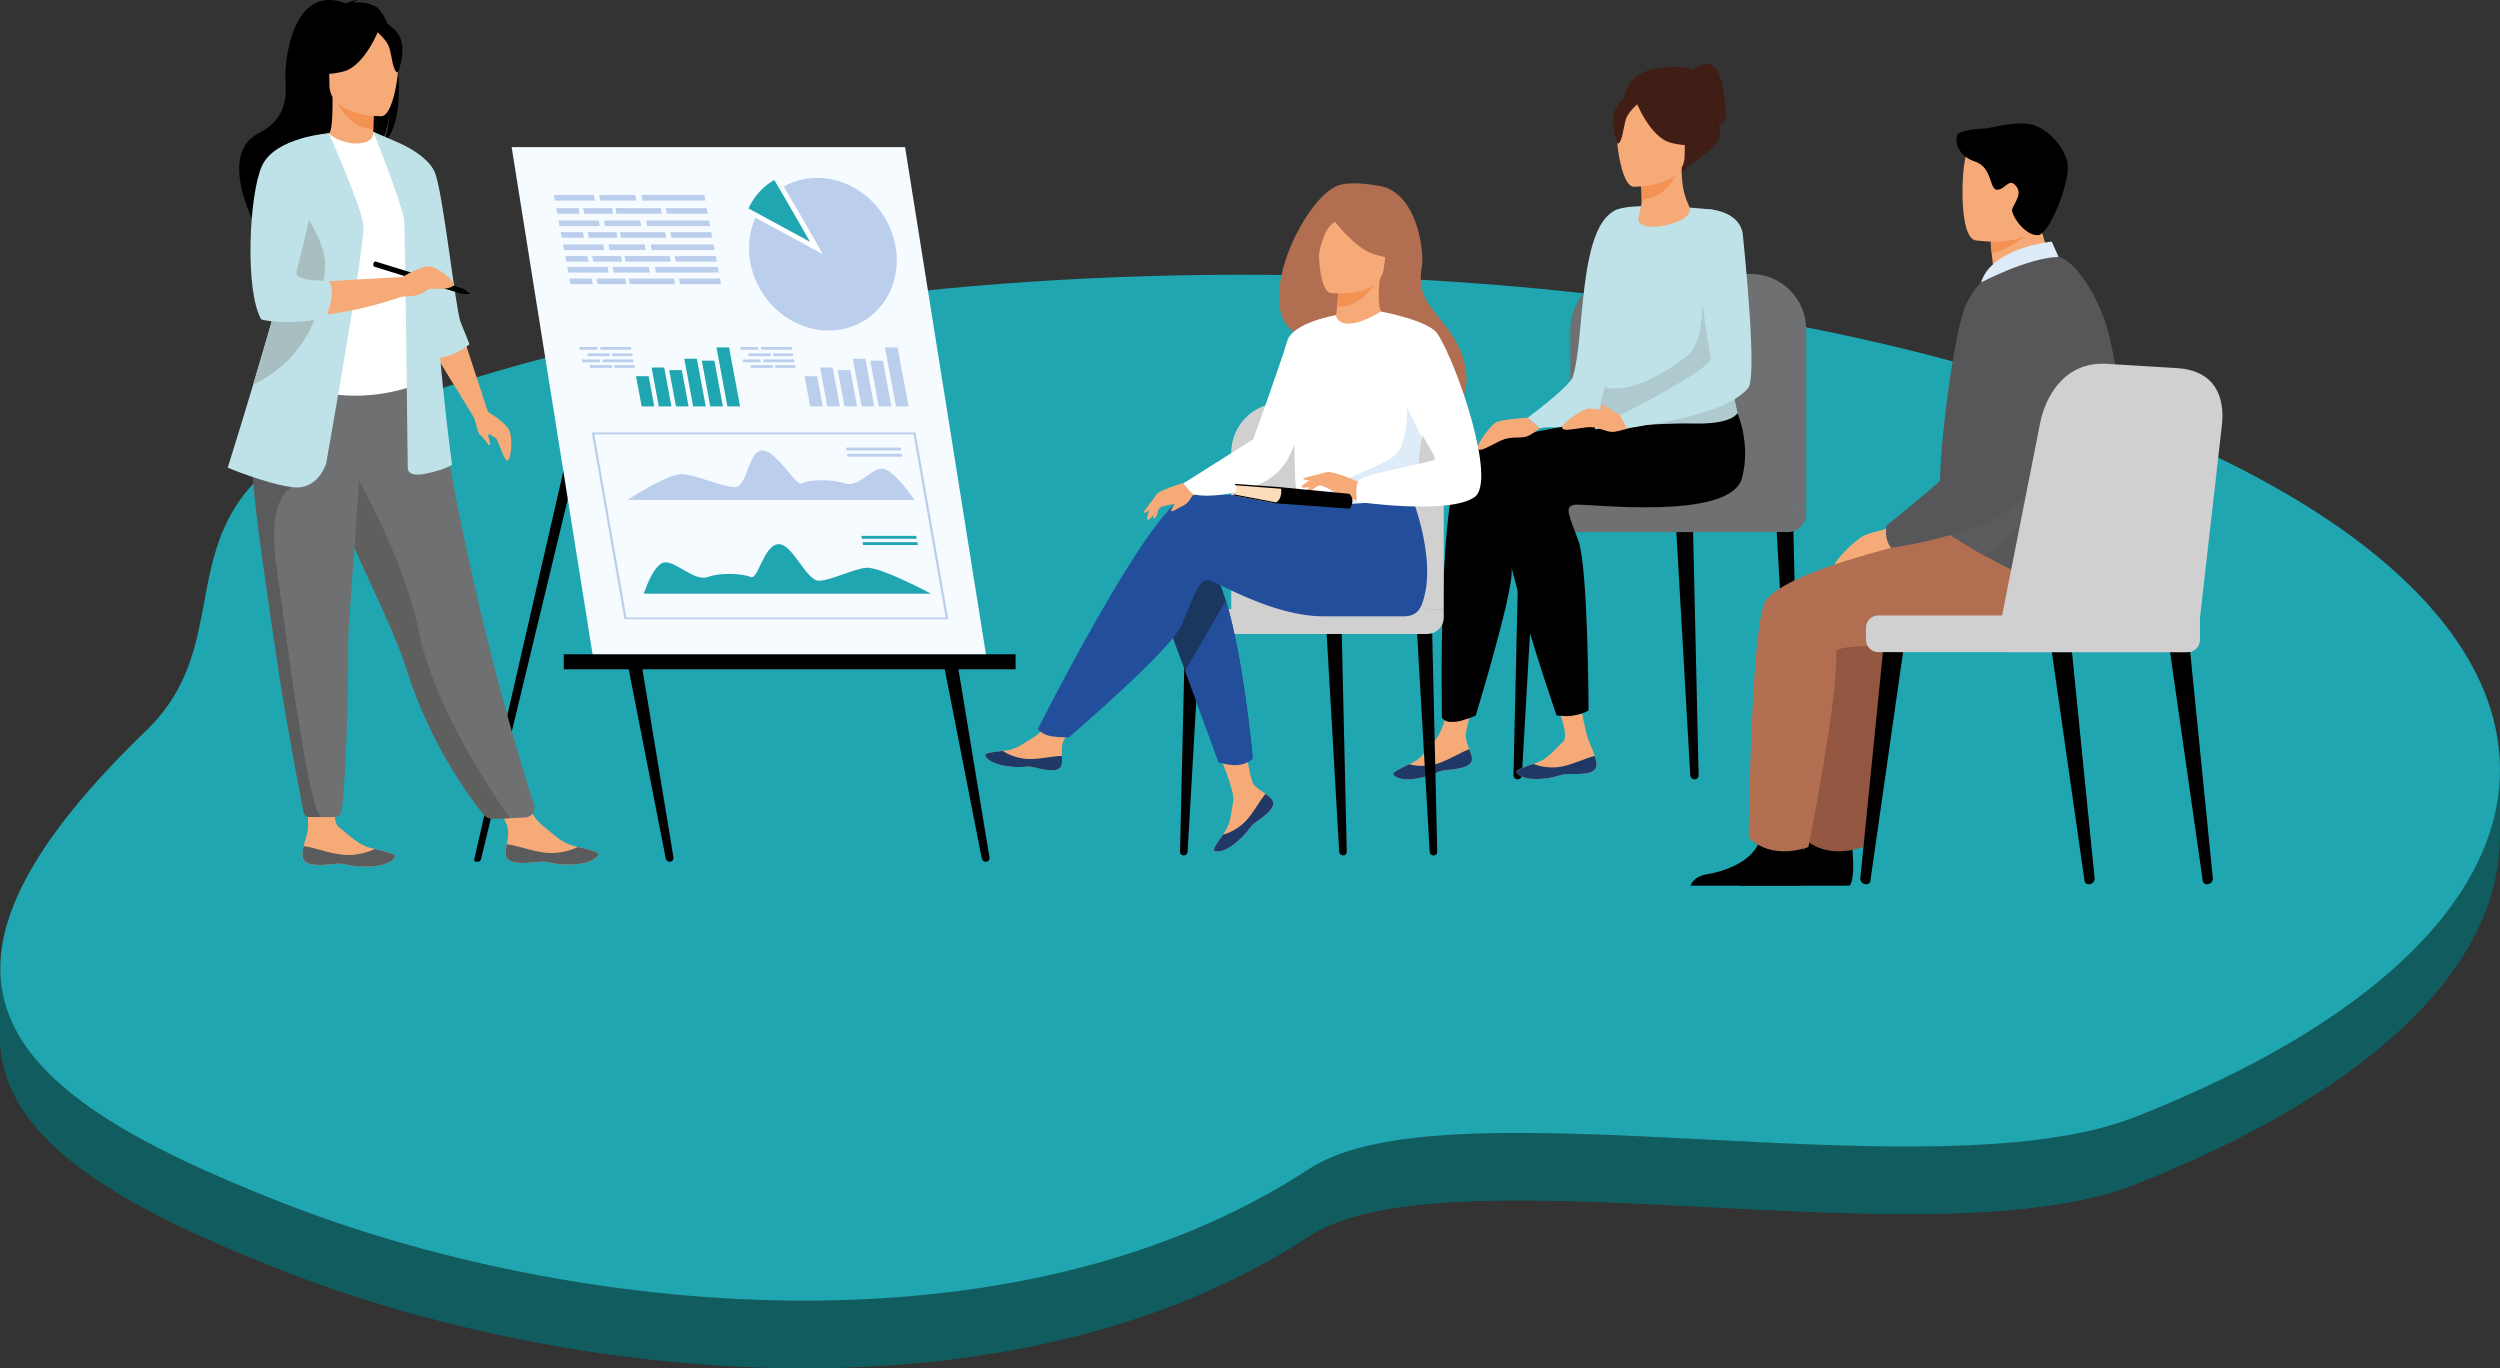<?xml version="1.0" encoding="UTF-8"?><svg id="Calque_2" xmlns="http://www.w3.org/2000/svg" xmlns:xlink="http://www.w3.org/1999/xlink" viewBox="0 0 677.32 370.66"><rect x="0" y="0" width="677.32" height="370.66" fill="#333333" stroke="none"/><defs><clipPath id="clippath-1"><path d="M677.32,208.73c-.03,6.09-.05,12.18-.08,18.27-.03,6.68-1.31,13.35-3.88,19.97-10.47,27.05-42.06,53.06-94.86,73.89-55.27,21.81-186.41-10.42-223.86,14.08-80.44,52.61-200.82,39.56-278.32,9.18C29.96,325.93-.12,307.71,0,280.49c.03-6.09,.06-12.18,.08-18.26-.12,27.21,29.96,45.44,76.32,63.62,77.5,30.38,197.88,43.43,278.32-9.17,37.44-24.51,168.58,7.72,223.85-14.08,52.81-20.84,84.4-46.84,94.86-73.89,2.56-6.62,3.85-13.29,3.88-19.98Z" fill="#105c5e"/></clipPath></defs><g id="ACADEMIA"><g><g id="Plateforme"><g isolation="isolate"><g isolation="isolate"><path d="M677.32,208.73c-.03,6.09-.05,12.18-.08,18.27-.03,6.68-1.31,13.35-3.88,19.97-10.47,27.05-42.06,53.06-94.86,73.89-55.27,21.81-186.41-10.42-223.86,14.08-80.44,52.61-200.82,39.56-278.32,9.18C29.96,325.93-.12,307.71,0,280.49c.03-6.09,.06-12.18,.08-18.26-.12,27.21,29.96,45.44,76.32,63.62,77.5,30.38,197.88,43.43,278.32-9.17,37.44-24.51,168.58,7.72,223.85-14.08,52.81-20.84,84.4-46.84,94.86-73.89,2.56-6.62,3.85-13.29,3.88-19.98Z" fill="#105c5e"/><g clip-path="url(#clippath-1)"><g isolation="isolate"><path d="M677.32,208.73l-.08,18.27c0,.69-.02,1.37-.05,2.05l.07-18.26c.03-.69,.05-1.37,.05-2.06h0Z" fill="#105c5e"/><path d="M677.27,210.78l-.07,18.26c-.19,4.42-.94,8.83-2.23,13.22l.08-18.26c1.3-4.39,2.04-8.81,2.23-13.22h0Z" fill="#105c5e"/><path d="M675.04,224.01l-.08,18.26c-.46,1.57-1,3.13-1.6,4.69-1.07,2.78-2.37,5.54-3.88,8.28l.08-18.27c1.51-2.74,2.81-5.5,3.88-8.27,.6-1.56,1.14-3.13,1.6-4.7h0Z" fill="#105c5e"/><path d="M669.56,236.98l-.08,18.27c-2.44,4.42-5.45,8.79-9.04,13.11l.08-18.26c3.58-4.32,6.6-8.7,9.04-13.12h0Z" fill="#105c5e"/><path d="M660.52,250.09l-.08,18.26c-3.87,4.64-8.39,9.23-13.58,13.71l.08-18.26c5.19-4.49,9.72-9.07,13.59-13.71h0Z" fill="#105c5e"/><path d="M646.93,263.8l-.08,18.26c-6.07,5.25-13.06,10.38-20.96,15.35l.08-18.26c7.89-4.97,14.89-10.09,20.96-15.35h0Z" fill="#105c5e"/><path d="M625.97,279.16l-.08,18.26c-12.07,7.59-26.28,14.8-42.61,21.51l.08-18.26c16.33-6.7,30.53-13.92,42.61-21.51h0Z" fill="#105c5e"/><path d="M583.36,300.66l-.08,18.26c-1.57,.65-3.17,1.29-4.78,1.93-3.8,1.5-7.96,2.75-12.43,3.77l.08-18.26c4.46-1.03,8.62-2.27,12.42-3.77,1.61-.64,3.21-1.28,4.79-1.93h0Z" fill="#105c5e"/><path d="M566.15,306.36l-.08,18.26c-4.5,1.03-9.29,1.84-14.34,2.46l.08-18.26c5.05-.62,9.85-1.43,14.35-2.46h0Z" fill="#105c5e"/><path d="M551.81,308.82l-.08,18.26c-3.83,.47-7.81,.84-11.91,1.11l.08-18.26c4.1-.27,8.07-.64,11.9-1.11h0Z" fill="#105c5e"/><path d="M539.9,309.94l-.08,18.26c-4.39,.3-8.92,.49-13.55,.6l.08-18.27c4.63-.11,9.16-.3,13.55-.59h0Z" fill="#105c5e"/><path d="M526.35,310.53l-.08,18.27c-6.29,.14-12.77,.13-19.38,0l.08-18.26c6.61,.12,13.09,.13,19.38-.01h0Z" fill="#105c5e"/><path d="M506.97,310.54l-.08,18.26c-28.82-.52-59.97-3.05-87.21-3.53l.07-18.26c27.25,.48,58.4,3.01,87.22,3.53h0Z" fill="#105c5e"/><path d="M419.75,307.01l-.07,18.26c-5.65-.1-11.13-.11-16.39,0l.08-18.27c5.26-.11,10.74-.1,16.39,0h0Z" fill="#105c5e"/><path d="M403.37,307.02l-.08,18.27c-3.98,.09-7.83,.24-11.52,.49l.08-18.26c3.69-.25,7.54-.41,11.52-.5h0Z" fill="#105c5e"/><path d="M391.85,307.52l-.08,18.26c-3.39,.23-6.64,.53-9.75,.91l.07-18.26c3.11-.39,6.38-.68,9.76-.91h0Z" fill="#105c5e"/><path d="M382.08,308.42l-.07,18.26c-3.99,.49-7.73,1.12-11.2,1.92l.08-18.26c3.46-.79,7.2-1.42,11.19-1.92h0Z" fill="#105c5e"/><path d="M370.9,310.35l-.08,18.26c-3.57,.83-6.84,1.83-9.78,3.03l.08-18.26c2.93-1.2,6.21-2.2,9.78-3.02h0Z" fill="#105c5e"/><path d="M361.12,313.37l-.08,18.26c-2.11,.86-4.03,1.82-5.77,2.91l.07-18.26c1.74-1.08,3.68-2.05,5.78-2.91h0Z" fill="#105c5e"/><path d="M355.33,316.28l-.07,18.26c-.21,.13-.41,.26-.61,.39-.95,.63-1.91,1.24-2.87,1.85l.07-18.27c.96-.6,1.92-1.22,2.87-1.84,.2-.13,.41-.26,.61-.39h0Z" fill="#105c5e"/><path d="M351.85,318.51l-.07,18.27c-9.64,6.05-19.83,11.18-30.43,15.48l.08-18.26c10.6-4.3,20.78-9.43,30.42-15.49h0Z" fill="#105c5e"/><path d="M321.43,334l-.08,18.26c-11.98,4.86-24.47,8.66-37.29,11.51l.08-18.26c12.82-2.85,25.32-6.64,37.29-11.51h0Z" fill="#105c5e"/><path d="M284.14,345.51l-.08,18.26c-8.7,1.93-17.54,3.43-26.48,4.52l.08-18.26c8.93-1.1,17.78-2.6,26.48-4.53h0Z" fill="#105c5e"/><path d="M257.66,350.04l-.08,18.26c-5.58,.69-11.2,1.22-16.83,1.6l.08-18.26c5.64-.38,11.25-.91,16.83-1.6h0Z" fill="#105c5e"/><path d="M240.83,351.63l-.08,18.26c-4.93,.33-9.87,.56-14.82,.67l.07-18.27c4.95-.11,9.89-.34,14.82-.67h0Z" fill="#105c5e"/><path d="M226.01,352.3l-.07,18.27c-4.74,.11-9.48,.12-14.22,.04l.08-18.26c4.74,.08,9.48,.07,14.22-.04h0Z" fill="#105c5e"/><path d="M211.79,352.34l-.08,18.26c-4.83-.08-9.66-.26-14.47-.53l.08-18.26c4.81,.27,9.63,.44,14.46,.53h0Z" fill="#105c5e"/><path d="M197.33,351.81l-.08,18.26c-5.19-.29-10.37-.69-15.52-1.19l.07-18.26c5.15,.5,10.33,.89,15.53,1.19h0Z" fill="#105c5e"/><path d="M181.8,350.63l-.07,18.26c-5.89-.57-11.75-1.27-17.54-2.08l.08-18.27c5.8,.82,11.64,1.52,17.54,2.09h0Z" fill="#105c5e"/><path d="M164.27,348.54l-.08,18.27c-7.03-.99-13.97-2.16-20.8-3.48l.07-18.26c6.84,1.33,13.78,2.49,20.81,3.48h0Z" fill="#105c5e"/><path d="M143.46,345.06l-.07,18.26c-9.54-1.85-18.87-4-27.89-6.42l.08-18.26c9.01,2.42,18.33,4.57,27.88,6.42h0Z" fill="#105c5e"/><path d="M115.58,338.64l-.08,18.26c-13.89-3.71-27.05-8.04-39.17-12.79C29.96,325.93-.12,307.71,0,280.49l.08-18.26c-.12,27.21,29.96,45.44,76.32,63.62,12.12,4.75,25.29,9.07,39.18,12.79h0Z" fill="#105c5e"/></g></g></g><path d="M577.01,113.57c79.98,31.36,112.17,74.42,96.43,115.13-10.46,27.05-42.06,53.05-94.86,73.89-55.27,21.81-186.41-10.42-223.85,14.08-80.44,52.6-200.83,39.56-278.32,9.17C.89,296.24-31.42,266.5,39.56,197.99c28.42-27.41-.4-61.82,56.86-84.41,132.27-52.2,347.44-52.2,480.59,0Z" fill="#1fa6b0"/></g></g><g><g><path d="M130.32,232.83l30.3-125.77-2.12-4.95-30.02,130.71c-.08,.34,.18,.65,.52,.65h.5c.39,0,.72-.26,.81-.64Z"/><g><path d="M267.08,233.47h0c.62,0,1.1-.56,1-1.17l-8.92-54.1h-3.82s10.64,54.36,10.64,54.36c.1,.53,.57,.91,1.11,.91Z"/><path d="M181.46,233.47h0c.62,0,1.1-.56,1-1.17l-8.92-54.1h-3.82s10.64,54.36,10.64,54.36c.1,.53,.57,.91,1.11,.91Z"/><polygon points="160.71 178.32 267.29 178.32 245.21 39.87 138.62 39.87 160.71 178.32" fill="#f5fbff"/><rect x="152.73" y="177.26" width="122.41" height="4.07" transform="translate(427.88 358.59) rotate(-180)"/><g><path d="M203,68.84c.08,1.1,.24,2.17,.48,3.22,2.22,9.89,11.03,17.47,20.99,17.49,11.02,.02,19.26-9.22,18.42-20.65-.84-11.42-10.45-20.69-21.47-20.71-2.31,0-4.5,.4-6.5,1.15-.9,.34-1.77,.74-2.6,1.2-1.78,1.01-3.37,2.32-4.71,3.86-.75,.86-1.41,1.79-2,2.78-.34,.58-.65,1.17-.93,1.79-.77,1.71-1.31,3.57-1.57,5.54-.13,.98-.19,2-.18,3.03,0,.43,.02,.86,.06,1.3Z" fill="#bbcfed"/><path d="M204.69,58.98l18.25,9.9s-7.53-13.26-10.62-18.33c-1.78,1.01-3.37,2.32-4.71,3.86-.75,.86-1.41,1.79-2,2.78-.34,.58-.65,1.17-.93,1.79Z" fill="#fff"/><path d="M202.79,56.47l16.67,9.04s-6.88-12.12-9.7-16.74c-1.63,.92-3.08,2.12-4.3,3.52-.68,.78-1.29,1.64-1.82,2.54-.31,.53-.59,1.07-.85,1.63Z" fill="#1fa6b0"/></g><g><path d="M160.31,117.17h87.73s8.88,50.61,8.88,50.61h-87.73s-8.88-50.61-8.88-50.61Zm87.2,.5h-86.49s8.7,49.61,8.7,49.61h86.49s-8.7-49.61-8.7-49.61Z" fill="#bbcfed"/><g><path d="M174.42,160.85h77.81s-13.8-7.41-17.59-7.02c-3.79,.39-9.23,3.38-12.73,3.5-3.5,.12-7.29-10.39-11.18-9.89-3.89,.5-5.36,9.79-7.38,8.88-2.02-.91-8.07-1.3-11.56,0-3.49,1.3-8.57-4.14-11.64-3.97-3.07,.17-5.73,8.5-5.73,8.5Z" fill="#1fa6b0"/><g><polygon points="233.52 145.97 248.38 145.97 248.25 145.18 233.39 145.19 233.52 145.97" fill="#1fa6b0"/><polygon points="233.82 147.66 248.68 147.66 248.54 146.87 233.68 146.87 233.82 147.66" fill="#1fa6b0"/></g></g><g><path d="M247.78,135.47h-77.81s11.2-7.4,15.13-7.01c3.92,.39,10.41,3.38,13.95,3.5,3.54,.12,3.64-10.39,7.71-9.9,4.07,.49,8.8,9.79,10.49,8.88,1.7-.91,7.62-1.3,11.56,0,3.94,1.3,7.12-4.14,10.24-3.97,3.13,.17,8.72,8.5,8.72,8.5Z" fill="#bbcfed"/><g><polygon points="229.33 122.05 244.19 122.05 244.05 121.26 229.19 121.26 229.33 122.05" fill="#bbcfed"/><polygon points="229.62 123.73 244.48 123.73 244.34 122.94 229.48 122.94 229.62 123.73" fill="#bbcfed"/></g></g></g><g><polygon points="242.74 110.11 246.15 110.11 243.18 94.12 239.77 94.12 242.74 110.11" fill="#bbcfed"/><polygon points="238.09 110.11 241.5 110.11 239.2 97.72 235.79 97.72 238.09 110.11" fill="#bbcfed"/><polygon points="233.44 110.11 236.85 110.11 234.46 97.19 231.04 97.19 233.44 110.11" fill="#bbcfed"/><polygon points="228.79 110.11 232.2 110.11 230.38 100.28 226.97 100.28 228.79 110.11" fill="#bbcfed"/><polygon points="224.14 110.11 227.55 110.11 225.6 99.57 222.19 99.57 224.14 110.11" fill="#bbcfed"/><polygon points="219.49 110.11 222.9 110.11 221.39 101.93 217.98 101.93 219.49 110.11" fill="#bbcfed"/></g><g><polygon points="197.08 110.11 200.5 110.11 197.53 94.12 194.12 94.12 197.08 110.11" fill="#1fa6b0"/><polygon points="192.43 110.11 195.85 110.11 193.55 97.72 190.14 97.72 192.43 110.11" fill="#1fa6b0"/><polygon points="187.79 110.11 191.2 110.11 188.8 97.19 185.39 97.19 187.79 110.11" fill="#1fa6b0"/><polygon points="183.14 110.11 186.55 110.11 184.73 100.28 181.31 100.28 183.14 110.11" fill="#1fa6b0"/><polygon points="178.49 110.11 181.9 110.11 179.95 99.57 176.53 99.57 178.49 110.11" fill="#1fa6b0"/><polygon points="173.84 110.11 177.25 110.11 175.74 101.93 172.32 101.93 173.84 110.11" fill="#1fa6b0"/></g><g><g><polygon points="180.65 57.9 191.76 57.9 191.48 56.38 180.37 56.38 180.65 57.9" fill="#bbcfed"/><polygon points="167.02 57.9 179.29 57.9 179.01 56.38 166.74 56.38 167.02 57.9" fill="#bbcfed"/><polygon points="158.28 57.9 166.1 57.9 165.82 56.38 158 56.38 158.28 57.9" fill="#bbcfed"/><polygon points="150.98 57.9 157.02 57.9 156.73 56.38 150.69 56.38 150.98 57.9" fill="#bbcfed"/></g><g><polygon points="181.87 64.4 192.98 64.4 192.7 62.88 181.59 62.88 181.87 64.4" fill="#bbcfed"/><polygon points="168.24 64.4 180.51 64.4 180.22 62.88 167.96 62.88 168.24 64.4" fill="#bbcfed"/><polygon points="159.5 64.4 167.32 64.4 167.04 62.88 159.22 62.88 159.5 64.4" fill="#bbcfed"/><polygon points="152.2 64.4 158.23 64.4 157.95 62.88 151.91 62.88 152.2 64.4" fill="#bbcfed"/></g><g><polygon points="174.05 54.35 191.1 54.35 190.81 52.83 173.77 52.83 174.05 54.35" fill="#bbcfed"/><polygon points="162.6 54.35 172.43 54.35 172.14 52.83 162.32 52.83 162.6 54.35" fill="#bbcfed"/><polygon points="150.31 54.35 161.22 54.35 160.93 52.83 150.02 52.83 150.31 54.35" fill="#bbcfed"/></g><g><polygon points="175.35 61.26 192.39 61.26 192.11 59.74 175.06 59.74 175.35 61.26" fill="#bbcfed"/><polygon points="163.9 61.26 173.72 61.26 173.44 59.74 163.61 59.74 163.9 61.26" fill="#bbcfed"/><polygon points="151.6 61.26 162.51 61.26 162.23 59.74 151.32 59.74 151.6 61.26" fill="#bbcfed"/></g><g><polygon points="183.09 70.89 194.2 70.89 193.91 69.37 182.81 69.37 183.09 70.89" fill="#bbcfed"/><polygon points="169.46 70.89 181.73 70.89 181.44 69.37 169.18 69.37 169.46 70.89" fill="#bbcfed"/><polygon points="160.72 70.89 168.54 70.89 168.25 69.37 160.43 69.37 160.72 70.89" fill="#bbcfed"/><polygon points="153.42 70.89 159.45 70.89 159.17 69.37 153.13 69.37 153.42 70.89" fill="#bbcfed"/></g><g><polygon points="176.57 67.75 193.61 67.75 193.33 66.23 176.28 66.23 176.57 67.75" fill="#bbcfed"/><polygon points="165.12 67.75 174.94 67.75 174.66 66.23 164.83 66.23 165.12 67.75" fill="#bbcfed"/><polygon points="152.82 67.75 163.73 67.75 163.45 66.23 152.54 66.23 152.82 67.75" fill="#bbcfed"/></g><g><polygon points="184.23 76.98 195.34 76.98 195.06 75.46 183.95 75.46 184.23 76.98" fill="#bbcfed"/><polygon points="170.61 76.98 182.87 76.98 182.59 75.46 170.32 75.46 170.61 76.98" fill="#bbcfed"/><polygon points="161.86 76.98 169.68 76.98 169.4 75.46 161.58 75.46 161.86 76.98" fill="#bbcfed"/><polygon points="154.56 76.98 160.6 76.98 160.31 75.46 154.28 75.46 154.56 76.98" fill="#bbcfed"/></g><g><polygon points="177.71 73.84 194.75 73.84 194.47 72.32 177.42 72.32 177.71 73.84" fill="#bbcfed"/><polygon points="166.26 73.84 176.09 73.84 175.8 72.32 165.98 72.32 166.26 73.84" fill="#bbcfed"/><polygon points="153.96 73.84 164.88 73.84 164.59 72.32 153.68 72.32 153.96 73.84" fill="#bbcfed"/></g></g><g><polygon points="209.52 96.49 214.95 96.49 214.81 95.75 209.38 95.75 209.52 96.49" fill="#bbcfed"/><polygon points="202.85 96.49 208.85 96.49 208.71 95.75 202.71 95.75 202.85 96.49" fill="#bbcfed"/><polygon points="210.11 99.67 215.55 99.67 215.41 98.93 209.97 98.93 210.11 99.67" fill="#bbcfed"/><polygon points="203.44 99.67 209.45 99.67 209.31 98.93 203.3 98.93 203.44 99.67" fill="#bbcfed"/><polygon points="206.28 94.76 214.63 94.76 214.49 94.01 206.14 94.01 206.28 94.76" fill="#bbcfed"/><polygon points="200.68 94.76 205.49 94.76 205.35 94.01 200.54 94.01 200.68 94.76" fill="#bbcfed"/><polygon points="206.92 98.14 215.26 98.14 215.12 97.39 206.78 97.39 206.92 98.14" fill="#bbcfed"/><polygon points="201.32 98.14 206.12 98.14 205.98 97.39 201.18 97.39 201.32 98.14" fill="#bbcfed"/></g><g><polygon points="165.96 96.49 171.4 96.49 171.26 95.75 165.82 95.75 165.96 96.49" fill="#bbcfed"/><polygon points="159.29 96.49 165.29 96.49 165.15 95.75 159.15 95.75 159.29 96.49" fill="#bbcfed"/><polygon points="166.55 99.67 171.99 99.67 171.85 98.93 166.41 98.93 166.55 99.67" fill="#bbcfed"/><polygon points="159.88 99.67 165.89 99.67 165.75 98.93 159.74 98.93 159.88 99.67" fill="#bbcfed"/><polygon points="162.73 94.76 171.07 94.76 170.93 94.01 162.59 94.01 162.73 94.76" fill="#bbcfed"/><polygon points="157.12 94.76 161.93 94.76 161.79 94.01 156.98 94.01 157.12 94.76" fill="#bbcfed"/><polygon points="163.36 98.14 171.7 98.14 171.56 97.39 163.22 97.39 163.36 98.14" fill="#bbcfed"/><polygon points="157.76 98.14 162.57 98.14 162.43 97.39 157.62 97.39 157.76 98.14" fill="#bbcfed"/></g></g></g><g><g><path d="M459.06,211.14h.1c.59,0,1.06-.49,1.05-1.08l-1.58-69.1-4.67-.55,3.98,69.65c.03,.6,.53,1.07,1.13,1.07Z"/><path d="M486.26,211.14h.1c.59,0,1.06-.49,1.05-1.08l-1.59-69.1-4.67-.55,3.98,69.65c.03,.6,.53,1.07,1.13,1.07Z"/><path d="M411.19,211.14h-.1c-.59,0-1.06-.49-1.05-1.08l1.59-69.1,4.67-.55-3.98,69.65c-.03,.6-.53,1.07-1.13,1.07Z"/><path d="M489.36,136.68v-47.35c0-8.33-6.72-15.09-15-15.09h-33.92c-8.28,0-15,6.75-15,15.09v49.16s63.91-1.81,63.91-1.81Z" fill="#6e7072"/><path d="M424.4,136.68h64.96v7.48h-69.99v-2.45c0-2.78,2.25-5.03,5.03-5.03Z" transform="translate(908.73 280.84) rotate(-180)" fill="#6e7072"/><rect x="408.19" y="136.68" width="56.2" height="7.48" rx="2.51" ry="2.51" transform="translate(872.58 280.84) rotate(180)" fill="#6e7072"/></g><g><path d="M438.16,56.76s2.84,2.41,3.46,8.68c.47,4.76-2.83,41.68-5.31,44.61-6.98,8.26-15.74,4.77-19.17,6.02l-3.23-2.91s11.37-8.39,12.24-11.13c3.33-10.54,1.27-41.29,12.02-45.27Z" fill="#bfe2e9"/><path d="M440.2,26.64s-.19-6.77,8.74-8.1c8.93-1.33,11.4,.76,12.92,3.04,1.52,2.28,4.37,11.58,4.08,15.28-.28,3.7-10.47,8.28-10.3,10.44,.17,2.16-15.43-20.65-15.43-20.65Z" fill="#401e15"/><path d="M398.78,205.3c.29,2.29-2.83,2.96-6.46,3.28-3.63,.32-2.5,1.04-7.46,2.14-4.95,1.1-7-.21-7.38-.88-.34-.6,1.94-1.63,4.37-2.8,.31-.15,.61-.3,.92-.45,2.74-1.35,4.2-3.94,6.29-6.37,1.97-2.3,3.67-9.51,3.67-9.51l6.72-1.72s-1.67,6.49-2.24,9.26c-.33,1.63,.31,3.41,.86,4.76,.3,.74,.6,1.49,.71,2.3Z" fill="#f6aa78"/><path d="M392.32,208.58c-3.63,.32-2.5,1.04-7.46,2.14-4.95,1.1-7-.21-7.38-.88-.34-.6,1.94-1.63,4.37-2.8l.04,.04s3.55,1.08,7.55-.19c3.26-1.03,6.38-3.15,8.63-3.89,.3,.74,.6,1.49,.71,2.3,.29,2.29-2.83,2.96-6.46,3.28Z" fill="#203865"/><path d="M449.1,112.01s-44.93,4.66-52.34,11.54c-7.41,6.88-6.09,70.95-6.09,70.95,1.15,1.2,2,1.17,3.83,1.03,1.75-.14,5.31-1.64,5.31-1.64,0,0,9.62-31.46,9.74-38.75,.12-7.29,1.64-19.65,4.7-20.38,3.06-.73,39.43,3.35,43.42-8.14,3.99-11.49-2.63-20.94-2.63-20.94l-5.94,6.33Z"/><path d="M470.09,123.57c-1.94,1.3-5.41,3.3-11.22,3.51-10.41,.38-23.4-.86-25.95-3.28-.66-.62-.99-1.66-1.08-2.97-.28-3.99,1.63-10.56,2.91-16,.83-3.53,1.4-6.58,.93-8.15-1.41-4.75-5.8-14.43-6.18-17.6-.38-3.18,3.42-20.22,8.66-22.33,5.25-2.11,25.5,0,25.5,0,7.91,1.61,8.24,18.47,5.62,32.83-.07,.37-.14,.74-.21,1.1-2.85,14.58,6.43,29.26,1.02,32.88Z" fill="#bfe2e9"/><g><path d="M443.93,59.86c.14,.93,2.67,2.43,8.09,1,5.19-1.37,5.81-3.06,5.81-4.17,0-1.32-2.25-3.1-2.23-11.22l-.62,.12-10.46,2.07s.24,3.29,.25,6.39c0,2.6-1.07,4.27-.84,5.81Z" fill="#f6aa78"/><path d="M444.52,47.66s.24,3.29,.25,6.39c5.85-.17,8.95-5.5,10.21-8.46l-10.46,2.07Z" fill="#f39253"/><path d="M442.56,50.59s13.85,.23,13.85-8.4c0-8.62,1.8-14.4-7.04-14.91-8.84-.51-10.56,2.78-11.26,5.66-.7,2.88,.84,17.37,4.45,17.65Z" fill="#f6aa78"/><path d="M443.07,27.07s3.79,10.12,9.61,11.61c5.82,1.5,8.34-.06,8.34-.06,0,0-4.46-3.54-5.39-9.73,0,0-9.7-6.63-12.56-1.82Z" fill="#401e15"/><path d="M444.01,27.89s-2.83,2.26-3.52,4.45c-.69,2.2-1,6.72-2.32,6.56,0,0-2.86-6.88,.35-10.77,3.4-4.13,5.49-.25,5.49-.25Z" fill="#401e15"/></g><path d="M432.53,207.18c.03,2.31-3.14,2.62-6.78,2.51-3.64-.1-2.6,.74-7.65,1.26-5.04,.52-6.93-1.02-7.24-1.73-.27-.63,2.11-1.4,4.65-2.28,.32-.11,.64-.22,.96-.34,2.87-1.02,4.62-3.43,6.96-5.61,2.22-2.06-2.68-12.03-2.68-12.03l6.41-3.17s1.22,7.12,2.78,13.35c.4,1.61,1.72,4.26,2.13,5.67,.22,.77,.43,1.55,.45,2.36Z" fill="#f6aa78"/><path d="M469.81,121.86c-1.94,1.3-5.13,5.01-10.95,5.22-9.6-2.18-20.53-4.73-27.03-6.24-.28-3.99,1.63-10.56,2.91-16,7.58,2.31,18.86-5.57,22.66-8.69,3.99-3.27,3.86-14.18,3.86-14.18l8.02,7.62c-.07,.37-.14,.74-.21,1.1-2.85,14.58,6.15,27.55,.74,31.17Z" fill="#aecacf"/><path d="M425.74,209.7c-3.64-.1-2.6,.74-7.65,1.26-5.04,.52-6.93-1.02-7.24-1.73-.27-.63,2.11-1.4,4.65-2.28l.04,.05s3.4,1.48,7.52,.69c3.36-.65,6.69-2.4,9.01-2.87,.22,.77,.43,1.55,.45,2.36,.03,2.31-3.14,2.62-6.78,2.51Z" fill="#203865"/><path d="M458.79,114.75c-11.41-.32-45.48,2.39-52.02,7.33-8.06,6.07,14.96,71.76,14.96,71.76,0,0,2.67,.26,3.52,.16,3.66-.41,5.14-1.53,5.14-1.53,0,0-.09-38.66-2.78-46.06-2.48-6.83-4.01-9.25-.89-9.66s41.97,4.55,45.21-7.18c2.53-9.16-1.21-17.64-1.21-17.64,0,0-1.4,3.11-11.93,2.81Z"/><path d="M463.66,56.75s7.92,.67,8.54,6.94c.47,4.76,3.92,38.49,1.43,41.42-6.98,8.26-30.27,10.01-33.7,11.26l-.94-3.9s24.86-12.53,24.48-15.37c-.38-2.85-7.41-41.47,.19-40.34Z" fill="#bfe2e9"/><path d="M457.54,21.95s-.57-3.61,4.44-4.55c5.01-.93,5.1,9.71,5.64,12.28,.54,2.57-.8,4.1-2.71,4.26-1.91,.16-7.37-11.99-7.37-11.99Z" fill="#401e15"/><g><path d="M438.72,112.29s-7.08-2-8.77-1.54c-1.69,.47-7.47,4.29-6.65,5.33,.81,1.04,5.9-.62,8.25-.31,2.34,.31,4.15,1.47,5.84,1.22,1.69-.25,3.45-.91,3.45-.91l-2.12-3.8Z" fill="#f6aa78"/><path d="M438.72,112.29s-3.46-1.78-4.45-2.79c-.12-.13-.33-.1-.43,.05-.26,.42-.51,1.22,.7,2.02,1.75,1.15,4.18,.72,4.18,.72Z" fill="#f6aa78"/></g><path d="M413.9,113.16s-7.35,.4-8.79,1.39c-1.44,.99-5.67,6.48-4.56,7.2,1.11,.72,5.38-2.5,7.7-2.97,2.32-.46,4.41,.04,5.92-.74,1.51-.78,2.97-1.98,2.97-1.98l-3.23-2.91Z" fill="#f6aa78"/></g></g><g><g><path d="M363.85,231.76h.09c.53,0,.95-.44,.94-.96l-1.43-61.89-4.21-.49,3.59,62.38c.03,.54,.48,.96,1.02,.96Z"/><path d="M388.36,231.76h.09c.53,0,.95-.44,.94-.96l-1.43-61.89-4.21-.49,3.59,62.38c.03,.54,.48,.96,1.02,.96Z"/><path d="M320.73,231.76h-.09c-.53,0-.95-.44-.94-.96l1.43-61.89,4.21-.49-3.59,62.38c-.03,.54-.48,.96-1.02,.96Z"/><path d="M391.15,165.07v-42.41c0-7.46-6.05-13.51-13.51-13.51h-30.55c-7.46,0-13.51,6.05-13.51,13.51v44.03s57.57-1.62,57.57-1.62Z" fill="#d1d0d1"/><path d="M332.6,165.07h58.54v6.69h-63.05v-2.19c0-2.49,2.02-4.5,4.5-4.5Z" transform="translate(719.25 336.83) rotate(-180)" fill="#d1d0d1"/><rect x="318.03" y="165.07" width="50.63" height="6.69" rx="2.25" ry="2.25" transform="translate(686.69 336.83) rotate(-180)" fill="#d1d0d1"/></g><g><path d="M287.64,207.08c-.43,2.13-3.46,1.78-6.86,.95-3.39-.83-2.59,.16-7.42-.38s-6.29-2.34-6.44-3.05c-.13-.64,2.26-.86,4.82-1.16,.32-.04,.65-.08,.97-.12,2.89-.36,5.01-2.23,7.63-3.76,2.49-1.45,6.2-7.36,6.2-7.36l6.63,.52s-3.48,5.28-4.82,7.58c-.79,1.35-.75,3.14-.65,4.51,.05,.75,.1,1.52-.05,2.27Z" fill="#f6aa78"/><path d="M280.78,208.03c-3.39-.83-2.59,.16-7.42-.38s-6.29-2.34-6.44-3.05c-.13-.64,2.26-.86,4.82-1.16l.02,.05s2.9,2.05,6.92,2.15c3.28,.08,6.75-.86,9.01-.82,.05,.75,.1,1.52-.05,2.27-.43,2.13-3.46,1.78-6.86,.95Z" fill="#203865"/><path d="M344.58,216.61c1.32,1.73-.96,3.77-3.83,5.77-2.87,2-1.59,2.04-5.19,5.31-3.6,3.27-5.92,3.18-6.55,2.81-.57-.32,.85-2.26,2.32-4.38,.19-.27,.37-.53,.55-.8,1.64-2.41,1.64-5.23,2.23-8.21,.56-2.83-4.06-13.21-4.06-13.21l7.41-.93s.97,6.27,1.8,8.8c.49,1.49,2.55,2.47,3.65,3.3,.6,.46,1.2,.93,1.67,1.54Z" fill="#f6aa78"/><path d="M340.75,222.38c-2.87,2-1.59,2.04-5.19,5.31-3.6,3.27-5.92,3.18-6.55,2.81-.57-.32,.85-2.26,2.32-4.38h.05s3.46-.8,6.19-3.75c2.23-2.41,3.82-5.63,5.34-7.3,.6,.46,1.2,.93,1.67,1.54,1.32,1.73-.96,3.77-3.83,5.77Z" fill="#203865"/><path d="M314.31,163.53l6.77,18.22,8.84,23.78s2.4,.23,4.69-.43c2.11-.61,4.54-2.21,4.54-2.21,0,0-2.45-25.54-7.03-40.2-1.17-3.76-2.49-6.81-3.94-8.52-7.1-8.39-13.87,9.36-13.87,9.36Z" fill="#1a3760"/><path d="M321.19,134.6c4.43-1.43,17.8-.58,30.5,1.91l1.95-3.4,27.44-2.14s9.06,20.08,4.1,32.88c-.73,1.88-2.18,3.09-4.64,3.13,0,0-.4,0-.4,0,0,0-16.33,0-21.64,0-13.65,0-28.88-9.38-30.86-9.78-3.23-.65-4.52,5.81-7.74,12.58-3.23,6.78-30.33,30-30.33,30,0,0-4.16,.04-5.89-.6-1.85-.69-2.53-1.6-2.53-1.6,0,0,30.03-59.74,40.03-62.97Z" fill="#234e9b"/><path d="M351.95,90.62c8.14,7.63,24.59,23.34,24.71,23.29,0,0,6.38,4.46,11.07,2.82,7.81-2.73,14.43-13.75,4.84-27.14-4.78-6.67-8.79-9.03-7.36-17.37,.78-4.53-1.55-20.72-11.98-21.93-.87-.1-6.12-1.18-9.98-.26-9.84,2.34-24.98,34.95-11.3,40.58Z" fill="#b16e51"/><path d="M361.02,88.21s4.24,2.82,7.74,2.23c3.29-.55,6.77-4.85,6.73-4.86-1.33-.41-2.51-1.96-1.68-9.97l-.63,.06-10.52,1.01s-.09,3.27-.39,6.33c-.25,2.57-.65,4.99-1.26,5.2Z" fill="#f6aa78"/><path d="M362.67,76.68s-.09,3.27-.39,6.33c5.79,.42,9.36-4.54,10.9-7.33l-10.52,1.01Z" fill="#f39253"/><path d="M360.46,79.38s13.63,1.59,14.49-6.91c.86-8.5,3.2-14.02-5.46-15.4-8.66-1.38-10.69,1.7-11.66,4.46-.98,2.77-.88,17.21,2.64,17.84Z" fill="#f6aa78"/><path d="M359.44,57.17s6.58,9.42,12.17,11.47c5.59,2.05,8.23,.76,8.23,.76,0,0-2.67-3.67-3.55-8.72-.26-1.49-1.29-2.73-2.72-3.23-4.01-1.4-11.73-3.54-14.14-.28Z" fill="#b16e51"/><path d="M364.88,57.87s-3.52,2.01-4.92,3.81c-1.36,1.73-2.8,6.34-2.59,8.37,0,0-2.22-9.67,1.33-13.19,3.76-3.73,6.18,1.02,6.18,1.02Z" fill="#b16e51"/><path d="M350.54,110.77c.41,27.53,.11,21.78,3.12,24.39,.73,.63,2.77,1,5.45,1.18,8.44,.56,23.28-.83,23.84-2.39,1.95-5.4,.57-7.07,2.2-15.34,.17-.88,.38-1.83,.62-2.87,1.35-5.68,2.67-7.61-2.13-16.72-4.36-8.26-9.06-14.86-9.47-14.62-11.5,6.82-12.25,.98-12.25,.98,0,0-11.59,11.96-11.39,25.38Z" fill="#fff"/><path d="M321.08,181.75l9.04,24.77s3.25,1.06,5.61,.71c2.41-.35,3.73-1.67,3.73-1.67,0,0-2.76-28.22-7.34-42.87l-11.04,19.05Z" fill="#234e9b"/><path d="M361.93,85.38s-11.83,2.01-13.22,7.1c-1.39,5.09-11.55,33.16-11.55,33.16,0,0,8,2.96,10.78,.18,2.78-2.78,9.67-25.77,9.67-25.77l4.32-14.66Z" fill="#fff"/><path d="M359.11,136.34c8.44,.56,23.28-.83,23.84-2.39,1.95-5.4,.57-7.07,2.2-15.34l-3.96-9.01s.56,10.32-3.2,13.67c-3.76,3.36-15.41,6.48-17.24,9.29-.88,1.35-1.46,2.7-1.63,3.78Z" fill="#deebf9"/><g><path d="M358.43,130.46s-2.51,2.17-3.23,2.34c-.72,.17-1.12,.01-1.12,.01l1.83-2.15,2.52-.21Z" fill="#f6aa78"/><path d="M359.42,127.91l-6.37,1.64s.17,.45,.89,.57c.72,.11,2.65-.18,2.65-.18l2.83-2.03Z" fill="#f6aa78"/><path d="M370.22,131.42s-9.09-4.04-10.79-3.51c-1.71,.53-6.08,2.85-6.77,3.83-.69,.98,3.58-.12,4.92-.2,.86-.05,2.87,1.13,3.86,1.7,4.19,2.4,7.1,2.19,7.1,2.19l1.69-4.01Z" fill="#f6aa78"/></g><path d="M374.18,84.4s12.86,2.41,15.24,5.98c5.2,7.77,16.26,39.99,10.06,44.31-6.98,4.86-31.75,1.27-31.75,1.27,0,0-.82-3.85,.32-5.72,1.15-1.86,19.79-4.88,20.65-5.74,.86-.86-8.5-13.3-7.5-15.68,3.19-7.63-7.02-24.42-7.02-24.42Z" fill="#fff"/><g><path d="M323.36,130.04s-9,2.43-9.92,3.83c-.92,1.4-2.74,5.67-2.66,6.78,.08,1.11,2.53-2.2,3.45-3.05,.6-.55,2.75-.87,3.81-1.04,2.67-.43,3.96-1.66,4.97-2.27,.67-.41,1.49-.33,1.49-.33l-1.14-3.91Z" fill="#f6aa78"/><path d="M314.22,136.32s-.55,3.06-.96,3.61c-.42,.55-.81,.67-.81,.67l.06-2.64,1.71-1.64Z" fill="#f6aa78"/><path d="M313.43,133.87l-3.66,4.96s.39,.23,.98-.11c.59-.34,1.82-1.7,1.82-1.7l.86-3.14Z" fill="#f6aa78"/><path d="M323.01,134.28s-.83,2.02-2.5,2.75c-1.67,.73-2.89,1.82-3.15,1.42-.27-.39,1.26-2.46,1.26-2.46l4.39-1.72Z" fill="#f6aa78"/></g><path d="M339.55,119l-18.92,11.96s1.99,2.66,2.65,2.9c3.5,1.28,19.26,.05,24.66-8.05l-8.39-6.81Z" fill="#fff"/><g><path d="M347.05,132.01c-1.12,0-12.22-.77-12.22-.77,0,0,.32,1.97-.37,3.02l10.82,2.07,2.22-.65-.46-3.67Z" fill="#fddcbb"/><g><path d="M365.58,133.79l-18.52-1.78s.65,3.43-1.77,4.32l20.42,1.49s1.64-2.32-.13-4.03Z"/><path d="M334.86,131.48l12.52,.96s-.09-.43-.33-.44c-.23,0-12.44-.89-12.44-.89l.04,.34,.2,.02Z"/><polygon points="345.29 136.33 334.26 134.23 334.36 133.95 346.11 136.2 345.29 136.33"/></g></g></g></g><g><g><path d="M137.03,231.42c.19,2.6,3.86,2.63,8.03,2.15,4.17-.48,3.06,.57,8.89,.65,5.83,.08,7.84-1.85,8.13-2.68,.25-.74-2.56-1.36-5.56-2.09-.38-.09-.76-.19-1.14-.28-3.39-.86-5.63-3.4-8.53-5.61-2.75-2.1-6.29-9.69-6.29-9.69l-7.97-.36s3.36,6.81,4.62,9.74c.74,1.73,.43,3.85,.1,5.47-.17,.89-.34,1.79-.28,2.71Z" fill="#f6aa78"/><path d="M145.06,233.57c4.17-.48,3.06,.57,8.89,.65,5.83,.08,7.84-1.85,8.13-2.68,.25-.74-2.56-1.36-5.56-2.09l-.04,.05s-3.76,2.02-8.56,1.53c-3.92-.39-7.91-2.03-10.61-2.32-.17,.89-.34,1.79-.28,2.71,.19,2.6,3.86,2.63,8.03,2.15Z" fill="#5a5b5c"/></g><g><path d="M81.99,231.96c.19,2.6,3.86,2.63,8.03,2.15,4.17-.48,3.06,.57,8.89,.66,5.83,.09,7.85-1.84,8.13-2.67,.25-.74-2.56-1.36-5.56-2.1-.38-.09-.76-.19-1.14-.28-3.39-.87-5.63-3.4-8.53-5.62-2.74-2.1,0-14.54,0-14.54l-8.77-.85s.42,10.47,.41,15.23c0,1.88-.87,3.69-1.19,5.31-.17,.88-.35,1.79-.28,2.71Z" fill="#f6aa78"/><path d="M90.02,234.11c4.17-.48,3.06,.57,8.89,.66,5.83,.09,7.85-1.84,8.13-2.67,.25-.74-2.56-1.36-5.56-2.1l-.04,.05s-3.76,2.01-8.56,1.52c-3.91-.4-7.91-2.03-10.61-2.33-.17,.88-.35,1.79-.28,2.71,.19,2.6,3.86,2.63,8.03,2.15Z" fill="#5a5b5c"/></g><path d="M107.57,16.99c1.51-6.21-.68-9.1-2.65-10.64-.94-2.28-2-3.93-3.1-4.55-1.99-1.13-4.38-1.26-6.05-1.16,.43-.44,1.28-.61,1.28-.61-1.04-.15-3.35,.87-3.35,.87-14.4-5.55-16.67,15.66-16.36,20.58,.3,4.93,.26,10.73-7.23,14.61-14.3,7.41,4.75,35.32,4.75,35.32-.36-3.98,18.01-24.99,27.59-31.28,2.33-3.43,3.16-9.5,3.22-9.98-.4,4.81-1.23,7.51-1.96,9.03,4.37-4.02,5.02-13.67,3.86-22.2Z"/><path d="M101.88,40.46s-4.63,2.45-8.14,1.49c-3.31-.9-5.47-5.19-5.42-5.2,1.4-.28,1.8-2.2,1.78-10.48l.63,.12,10.65,2.11s-.24,3.35-.25,6.51c0,2.65,.15,5.16,.76,5.45Z" fill="#f6aa78"/><path d="M101.37,28.5s-.24,3.35-.25,6.51c-5.96-.17-9.11-5.6-10.4-8.62l10.65,2.11Z" fill="#f39253"/><path d="M144.7,218.08c.52,1.64-.65,3.32-2.37,3.4l-4.16,.19-4.4,.13c-1.1,.03-2.15-.45-2.85-1.3-3.51-4.31-14.33-18.68-20.89-39.55-.18-.59-.38-1.18-.59-1.78-4.33-12.63-13.31-28.49-18.05-42.84-.75-2.29-1.43-4.44-2.04-6.47-.19-.65-.38-1.29-.56-1.92-3.49-12.12-4.5-20.08-5.43-28.58l34.18,.27s7.2,55.93,27.15,118.44Z" fill="#6e7072"/><path d="M112.76,80c-.09,16.26,2.39,23.24,2.39,23.24,0,0-14.63,7.43-32.03,1.96-.2-.06-12.44-3.53-12.44-3.53,.29-.66,2.71-11.54,2.99-12.14,3.67-7.89,4.67-11.2,5.11-13.62,.81-4.53,.83-9.21,.42-13.63-1.06-11.69-4.22-21.4-4.22-21.4,4.74-1.08,9.18-2.97,14.11-4.82,1.13,1.41,4.6,2.89,7.61,2.82,3.46-.08,4.59-1.56,4.41-3.18,3.69,2.05,6.64,3.99,6.64,3.99,3.14,5.45,9.5,10.74,9.96,19.1,.11,2.06-4.95,20.74-4.95,21.19Z" fill="#fff"/><path d="M83.37,81.81c-1.49,2.11-4.36,14.97-11.48,16.58,3.67-9.16,6.46-13.18,6.9-15.99,.81-5.26,.83-10.7,.42-15.83,2.39-4.18,4.17-7.05,4.17-7.05,.19-.68,3.79-11.82,4.95-1.86,1.15,9.96-3.28,21.78-4.95,24.14Z" fill="#4b9baa"/><path d="M103.36,31.49s-14.1,.23-14.11-8.55c0-8.78-1.84-14.67,7.17-15.19,9-.52,10.75,2.83,11.47,5.76,.72,2.93-.86,17.69-4.53,17.98Z" fill="#f6aa78"/><path d="M102.84,7.54s-3.86,10.3-9.78,11.83c-5.92,1.52-8.49-.06-8.49-.06,0,0,4.54-3.61,5.49-9.91,0,0,9.88-6.76,12.79-1.85Z"/><path d="M101.88,8.38s2.88,2.3,3.59,4.54c.7,2.24,1.02,6.84,2.36,6.68,0,0,2.91-7-.36-10.96-3.47-4.2-5.59-.26-5.59-.26Z"/><polygon points="125.54 91.28 132.2 111.59 128.41 113.11 117.39 95.17 125.54 91.28" fill="#f6aa78"/><path d="M107.59,38.5s7.85,3.12,10.12,7.97c2.27,4.86,5.71,37.44,7.08,40.79,1.37,3.35,2.4,6,2.4,6,0,0-3.96,3.34-7.94,3.58-3.98,.25-11.67-58.34-11.67-58.34Z" fill="#bfe2e9"/><path d="M101.11,35.7s8.16,20.15,8.4,24.23c.24,4.08,.96,66.69,.96,66.69,0,0-.48,2.88,5.04,1.68,5.52-1.2,6.96-2.4,6.96-2.4,0,0-5.28-38.62-3.84-52.06,1.44-13.43-11.04-35.34-11.04-35.34l-6.48-2.8Z" fill="#bfe2e9"/><path d="M138.17,221.68l-4.78,.15c-.85,.03-1.67-.34-2.22-1-3.21-3.89-14.42-18.45-21.14-39.86-.18-.59-.38-1.18-.59-1.78-4.33-12.63-13.31-28.49-18.05-42.84-.75-2.29-1.43-4.44-2.04-6.47-.19-.65-.38-1.29-.56-1.92l5.03-3.82s15.11,24.47,19.79,47.5c4.06,20,20.34,44.07,24.55,50.06Z" fill="#5f5f5e"/><path d="M94.35,173.76c.08,10.59-.42,34.21-1.71,45.75-.12,1.06-1.01,1.85-2.07,1.85h-3.57c-1.5,0-2.63-.01-3.37-.02-.65,0-1.2-.47-1.32-1.11-3.55-18.05-6.08-33.04-7.94-45.99-1.55-10.84-2.94-20.14-4-28.14-1.07-8.05-1.81-14.8-2.08-20.49-.04-.9-.07-1.77-.09-2.62-.02-.85-.02-1.68-.01-2.48l29.53-2.88c-.37,19.62-3.41,49.63-3.36,56.14Z" fill="#6e7072"/><path d="M87,221.37c-1.35,0-2.4,0-3.13-.02-.79-.01-1.46-.57-1.61-1.34-3.52-17.94-6.05-32.86-7.9-45.76-1.55-10.84-2.94-20.14-4-28.14-1.07-8.05-1.81-14.8-2.08-20.49l10.84,6.37s-6.92,2.44-4.28,20.91c2.64,18.47,8.49,65.86,12.16,68.47Z" fill="#5a5b5c"/><path d="M88.4,125.42s-2.08,7.52-9.28,6.56c-7.2-.96-17.43-5.28-17.43-5.28,0,0,3.08-9.72,6.9-22.49,4.63-15.46,10.36-35.38,13.06-47.95,.76-3.52,1.28-6.46,1.47-8.57l5.97-11.58s8.9,19.98,9.38,25.02c.48,5.04-10.08,64.29-10.08,64.29Z" fill="#bfe2e9"/><path d="M81.21,60.38l7.88-24.27s-9.95,2.96-14.95,5.48c0,0-3.12,4.03-5.05,13.31,0,0-2.04,22.3,2.52,30.46,0,0,14.39,2.88,37.42-5.04v-5.28s-25.19,1.32-30.35,1.92l2.53-16.58Z" fill="#f6aa78"/><path d="M88.08,71.69c-.32,8.16-2.24,23.99-19.35,32.47-.05,.02-.09,.05-.14,.06,4.63-15.46,10.36-35.38,13.06-47.95,3.14,4.7,6.6,10.93,6.43,15.42Z" fill="#a8bec1"/><path d="M89.09,36.11s-14.61,1.03-18.13,8.87c-3.52,7.84-4.64,33.91-.16,41.58,0,0,6.17,1.76,17.07-.28,.13-.02,.27-.05,.4-.08,0,0,3.48-8.52,.36-10.2,0,0-9.2,.48-8.24-2.56,.96-3.04,8.69-37.33,8.69-37.33Z" fill="#bfe2e9"/><g><path d="M125.72,78.31l-.43,1.38-23.97-7.46s-.32-.36-.16-.85c.17-.53,.59-.54,.59-.54l23.97,7.46Z"/><polygon points="127.45 79.61 125.72 78.31 125.29 79.69 127.45 79.61"/></g><path d="M131.26,111.03s6.08,3.36,6.88,5.92c.8,2.56,.25,7.92-.71,7.84-.97-.08-2.41-5.76-3.21-6.16-.8-.4-1.92-1.6-1.92-.72s.8,2.48,.4,2.72c-.4,.24-1.68-2.24-2.56-2.72-.88-.48-1.25-4.44-2.11-5.5-.86-1.06,3.23-1.38,3.23-1.38Z" fill="#f6aa78"/><path d="M109.03,75.05s5.44-3.35,7.72-2.83c2.28,.52,8.1,4.73,5.3,5.64s-5.06-.04-6.14,.62c-1.08,.66-1.87,1.87-6.88,1.86-5.01-.02,0-5.28,0-5.28Z" fill="#f6aa78"/></g><g><g><path d="M471.22,239.95h29.9c1.44-1.75,.91-8.23,.69-10.34-.04-.43-.08-.67-.08-.67,0,0-10.21-8.17-11.61-1.91-.04,.2-.09,.39-.15,.58-1.77,5.85-9.69,8.51-14.27,9.25-2.97,.48-4.07,2.03-4.48,3.11Z"/><path d="M552.79,142.81c-1.08,0-51.21,9.41-59.5,19.68-4.14,5.13-4.76,64.35-4.76,64.35,0,0,5.13,6.35,16.19,2.66,0,0,8.12-40.52,7.52-52.81-.17-3.4,34.25-.49,40.55-2.12,6.3-1.63,21.69-15.33,18.3-22.01-3.39-6.68-18.3-9.75-18.3-9.75Z" fill="#935741"/><path d="M516.49,140.03s-3.21,2.77-6.5,3.55c-1.88,.45-3.69,.95-4.78,1.45-2.98,1.37-8.62,7.47-8.1,8.07,1.68,1.94,8.47-3.12,9.76-2.76,1.3,.36-2.13,3.3-.77,4.1,.71,.42,2.05-2.12,3.3-2.48,1.69-.48,2.82-3.04,3.32-3.21,.99-.34,5.11-4.03,5.11-4.03l-1.35-4.68Z" fill="#f6aa78"/><path d="M458,239.95h29.9c1.44-1.75,.91-8.23,.69-10.34-.04-.43-.08-.67-.08-.67,0,0-10.21-8.17-11.61-1.91-.04,.2-.09,.39-.15,.58-1.77,5.85-9.69,8.51-14.27,9.25-2.98,.48-4.07,2.03-4.48,3.11Z"/><path d="M538.02,142.81c-1.08,0-51.21,9.41-59.5,19.68-4.14,5.13-4.76,64.35-4.76,64.35,0,0,5.13,6.35,16.19,2.66,0,0,8.12-40.52,7.52-52.81-.17-3.4,34.25-.49,40.55-2.12,6.3-1.63,21.69-15.33,18.3-22.01-3.39-6.68-18.3-9.75-18.3-9.75Z" fill="#b16e51"/><path d="M541.16,81.89c3.61-.3,7.39-1.26,10.66-2.32,4.09-1.33,7.38-3.26,5.26-7-1.96-3.44-5.12-11.13-4.91-17.5l-7.6,6.13-5.16,4.16s.02,2.45,.59,6.75c.1,.78,.22,1.63,.37,2.53,.11,.73-.22,1.46-.85,1.85-.04,.02-.08,.05-.12,.07-2.57,1.61-1.25,5.57,1.77,5.32Z" fill="#f6aa78"/><path d="M539.4,64.35s-.26,.89,.19,4.18c4.6-.75,8.91-4.42,8.91-4.42-2.34-.64-3.2-3.18-4.94-2.94l-4.15,3.18Z" fill="#f39253"/><path d="M535.14,65.1s17.71,2.94,19.37-8.11c1.66-11.06,5.07-18.12-6.17-20.47-11.24-2.35-14.07,1.54-15.52,5.1-1.45,3.56-2.24,22.43,2.32,23.48Z" fill="#f6aa78"/><path d="M530.21,36.72c-.76,2.66,1.27,5.91,4.69,6.97,5.07,1.58,3.95,7.81,6.23,7.72,2.28-.08,3.2-3.58,5.24-.79,1.74,2.38-1.45,5.2-1.23,6.5,.38,2.24,3.88,6.82,7.05,6.59,3.16-.23,9.08-15.26,7.89-19.9-1.18-4.65-5.92-9.55-10.4-10.23-4.48-.68-10.7,1.26-12.14,1.26s-6.93,.43-7.34,1.87Z"/><path d="M525.82,139.49c.3,2.55,.83,4.29,1.68,4.85,2.64,1.77,6.14,3.97,10.05,6.14,13.85,7.73,32.82,15.18,36.67,2.12,4.53-15.33,1.55-44.12-2.89-62-2.56-10.3-9.63-21.11-14.42-21.1-8.15,.01-19.87,2.17-24.6,13.84-1.83,4.52-4.52,20.19-5.9,34.54-.82,8.55-1.17,16.63-.6,21.61Z" fill="#575759"/><path d="M557.73,69.61l-1.85-4.16s-16.36,1.67-19.14,11.07c0,0,12.65-6.71,20.98-6.91Z" fill="#deebf9"/><path d="M525.82,139.49c.3,2.55,.83,4.29,1.68,4.85,2.64,1.77,6.14,3.97,10.05,6.14,4.08-2.48,12.45-8.39,14.4-15.36,2.56-9.11,.76-20.32,.76-20.32l-26.89,24.69Z" fill="#5a5b5c"/><path d="M554.41,83.63s-1.42,39.16-3.65,46.9c-3.8,13.2-38.43,17.91-38.43,17.91,0,0-2.04-2.32-1.13-6.15,0,0,20.71-16.32,21.31-19.43,.61-3.11-4.51-24.16,1.34-31.82,5.85-7.66,16.63-14.29,20.56-7.41Z" fill="#575759"/></g><g><path d="M597.84,239.58h.11c.93-.02,1.65-.78,1.57-1.66l-6.22-62.14-5.43,.48,8.93,62.47c.07,.49,.52,.85,1.04,.84Z"/><path d="M565.81,239.58h.11c.93-.02,1.65-.78,1.57-1.66l-6.22-62.14-5.43,.48,8.93,62.47c.07,.49,.52,.85,1.04,.84Z"/><path d="M505.69,239.58h-.11c-.93-.02-1.65-.78-1.57-1.66l6.22-62.14,5.43,.48-8.93,62.47c-.07,.49-.52,.85-1.04,.84Z"/><path d="M596.08,166.98l5.91-51.9c.77-7.48-1.73-14.8-12.52-15.37l-18.99-1.16c-11.25-.46-16.33,8.9-17.76,16.11l-11.27,57.05,54.63-4.74Z" fill="#d1d0d1"/><path d="M508.9,166.74h87.08v6.6c0,1.85-1.5,3.35-3.35,3.35h-83.74c-1.85,0-3.35-1.5-3.35-3.35v-3.25c0-1.85,1.5-3.35,3.35-3.35Z" fill="#d1d0d1"/><path d="M544.79,166.74h51.19v6.6c0,1.85-1.5,3.35-3.35,3.35h-47.85c-1.85,0-3.35-1.5-3.35-3.35v-3.25c0-1.85,1.5-3.35,3.35-3.35Z" fill="#d1d0d1"/></g></g></g></g></g></svg>
